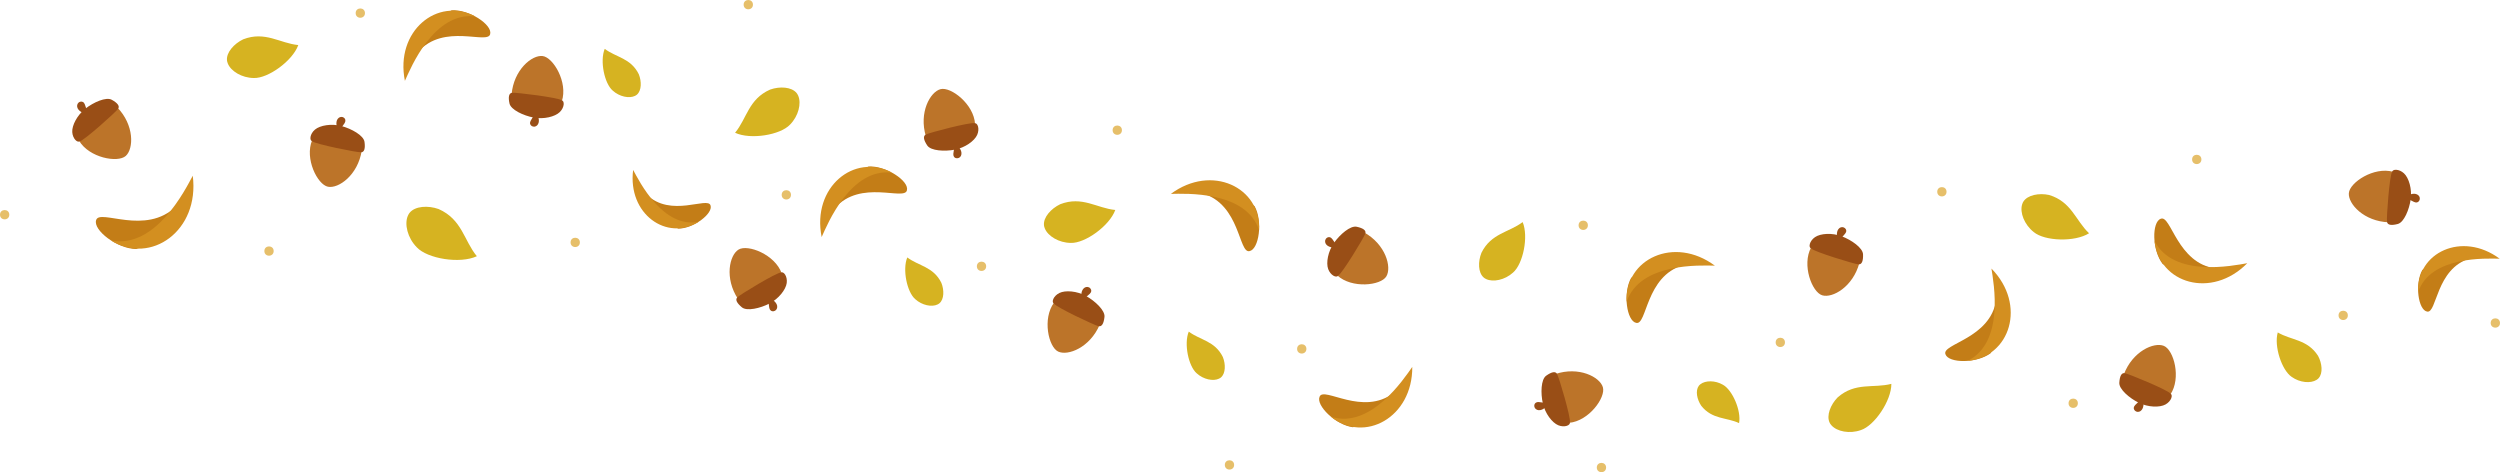 <?xml version="1.0" encoding="utf-8"?>
<!-- Generator: Adobe Illustrator 25.4.1, SVG Export Plug-In . SVG Version: 6.00 Build 0)  -->
<svg version="1.1" id="Calque_1" xmlns="http://www.w3.org/2000/svg" xmlns:xlink="http://www.w3.org/1999/xlink" x="0px" y="0px"
	 viewBox="0 0 1962.32 370.64" style="enable-background:new 0 0 1962.32 370.64;" xml:space="preserve">
<style type="text/css">
	.st0{fill:#E6BF6A;}
	.st1{fill:#BC7429;}
	.st2{fill:#994E16;}
	.st3{fill:#D2D820;}
	.st4{fill:#D6B321;}
	.st5{fill:#C37D17;}
	.st6{fill:#D38F20;}
</style>
<g>
	<circle class="st0" cx="3.65" cy="168.53" r="3.65"/>
	<g>
		<g>
			<g>
				<path class="st1" d="M69.01,87.78c8.32-6.3,15.75-8.74,22.95-3.59c13.59,14.03,13.02,32.59,6.75,38.21
					c-6.27,5.61-28.72,1.48-36.63-11.94C58.92,105,60.69,94.07,69.01,87.78z"/>
			</g>
			<g>
				<path class="st2" d="M56.71,103.64c0.3,5.22,4.14,8.87,6.12,7.12c3.05-0.34,28.23-22.84,29.85-25.35
					c1.56-2.13-0.48-4.61-4.93-7.08C83.3,75.85,73.38,80.3,67,85.3S56.41,98.42,56.71,103.64z"/>
			</g>
			<g>
				<path class="st2" d="M68.31,89.95c-0.56-1.04-1.57-1.75-2.58-2.36c-1.01-0.61-2.09-1.16-2.9-2.01c-0.82-0.85-1.35-2.1-1-3.22
					c0.35-1.13,1.82-1.87,2.8-1.21c0.56,0.39,0.81,1.08,1.02,1.73c0.49,1.5,0.98,2.99,1.46,4.49"/>
				<g>
					<path class="st2" d="M69.35,89.34c-0.68-1.2-1.79-2.05-2.96-2.75c-0.57-0.34-1.15-0.66-1.71-1.03
						c-0.44-0.29-0.95-0.7-1.22-1.05c-0.08-0.11-0.16-0.23-0.23-0.35c-0.04-0.06-0.17-0.32-0.15-0.27
						c-0.05-0.12-0.09-0.26-0.12-0.39c-0.04-0.17-0.05-0.24-0.05-0.27c0-0.06,0.02-0.41,0-0.28c0.02-0.12,0.05-0.25,0.1-0.37
						c-0.08,0.19,0.04-0.04,0.08-0.1c-0.11,0.16-0.02,0.02,0.02-0.02c0.05-0.05,0.1-0.11,0.16-0.16c-0.14,0.12,0.05-0.04,0.12-0.07
						c0.06-0.04,0.13-0.07,0.2-0.1c-0.02,0.01-0.16,0.07-0.03,0.03c0.05-0.02,0.1-0.03,0.16-0.04c-0.02,0-0.2,0.01-0.06,0.01
						c0.05,0,0.11,0,0.16,0c0.23-0.01-0.09-0.02,0.04,0.01c0.13,0.03-0.02-0.02-0.04-0.03c0.05,0.02,0.1,0.05,0.14,0.08
						c0.01,0.01,0.06,0.05,0.07,0.06c0,0,0.14,0.22,0.18,0.3c0-0.01,0.09,0.18,0.05,0.09c-0.03-0.06,0.05,0.13,0.06,0.16
						c0.6,1.62,1.08,3.28,1.61,4.92c0.2,0.62,0.84,1.02,1.49,0.85c0.61-0.17,1.05-0.86,0.85-1.49c-0.55-1.69-1.02-3.45-1.68-5.1
						c-0.31-0.79-0.76-1.56-1.55-1.95c-0.69-0.35-1.5-0.4-2.23-0.14c-1.66,0.57-2.5,2.19-2.25,3.89c0.25,1.71,1.52,2.99,2.9,3.9
						c0.73,0.48,1.52,0.88,2.25,1.37c0.63,0.42,1.18,0.89,1.55,1.54c0.32,0.57,1.1,0.76,1.66,0.43
						C69.49,90.66,69.67,89.91,69.35,89.34L69.35,89.34z"/>
				</g>
			</g>
		</g>
		<g>
			<path class="st3" d="M195.73,32.72"/>
			<path class="st4" d="M178.34,48.39c0.11,0.48,0.26,0.94,0.46,1.41c2.37,6.04,11.01,11.37,20.46,11.43
				c11.12,0.4,30.35-13.37,34.88-25.86c-14.46-1.38-26-11.18-43.23-4.52c-7.24,3.46-13.38,10.34-12.74,16.54"/>
		</g>
		<path class="st4" d="M320.88,167.92c-0.28,0.45-0.53,0.93-0.74,1.45c-2.85,6.53-0.28,17.37,7.01,24.75
			c8.32,8.95,33.93,13.17,47.14,7c-10.15-12.3-11.5-28.86-30.04-37.05c-8.3-2.94-18.41-2.36-22.72,2.95"/>
		<g>
			<path class="st5" d="M107.03,195.46c-15-0.06-34.21-14.9-31.56-22.71c2.65-9.22,38.86,12.7,62.84-10.9
				C140.03,177.94,123.16,187.06,107.03,195.46z"/>
			<path class="st6" d="M151.3,137.94c5.51,43.18-32.95,70.28-64.1,50.86C122.19,195.42,145.35,149.01,151.3,137.94z"/>
		</g>
		<g>
			<path class="st5" d="M354.47,8.09c13.69-0.92,32.19,11.36,30.28,18.66c-1.82,8.59-36.29-9.05-56.63,14.05
				C325.49,26.23,340.3,16.81,354.47,8.09z"/>
			<path class="st6" d="M317.82,63.47c-7.85-39.04,25.48-66.28,55.18-50.59C340.64,9.12,322.53,52.98,317.82,63.47z"/>
		</g>
		<path class="st4" d="M499.38,74.71c-0.31,0.21-0.64,0.4-0.99,0.56c-4.48,2.18-12.13,0.69-17.49-4.19
			c-6.49-5.56-10.17-23.34-6.23-32.74c8.88,6.74,20.49,7.22,26.75,19.94c2.29,5.72,2.17,12.8-1.42,15.96"/>
		<g>
			<path class="st5" d="M532.44,179.47c12.02-0.05,27.42-11.94,25.29-18.2c-2.13-7.39-31.15,10.17-50.36-8.74
				C506,165.43,519.52,172.74,532.44,179.47z"/>
			<path class="st6" d="M496.97,133.37c-4.42,34.61,26.4,56.32,51.37,40.76C520.3,179.44,501.74,142.25,496.97,133.37z"/>
		</g>
		<path class="st4" d="M625.86,73.83c0.26,0.41,0.49,0.85,0.68,1.32c2.61,5.97,0.25,15.89-6.41,22.65
			c-7.61,8.18-31.05,12.05-43.14,6.41c9.29-11.25,10.52-26.41,27.49-33.9c7.59-2.69,16.84-2.16,20.79,2.7"/>
		<circle class="st0" cx="211.16" cy="197.06" r="3.65"/>
		<circle class="st0" cx="282.82" cy="10.29" r="3.65"/>
		<circle class="st0" cx="451.51" cy="190.26" r="3.65"/>
		<g>
			<path class="st5" d="M681.59,130.7c13.69-0.92,32.19,11.36,30.28,18.66c-1.82,8.59-36.29-9.05-56.63,14.05
				C652.62,148.84,667.42,139.42,681.59,130.7z"/>
			<path class="st6" d="M644.94,186.08c-7.85-39.04,25.48-66.28,55.18-50.59C667.76,131.73,649.66,175.59,644.94,186.08z"/>
		</g>
		<path class="st4" d="M736.87,238.44c-0.31,0.21-0.64,0.4-0.99,0.56c-4.48,2.18-12.13,0.69-17.49-4.19
			c-6.49-5.56-10.17-23.34-6.23-32.74c8.88,6.74,20.49,7.22,26.75,19.94c2.29,5.72,2.17,12.8-1.42,15.96"/>
		<circle class="st0" cx="617.22" cy="152.94" r="3.65"/>
		<g>
			<path class="st3" d="M837.01,162.16"/>
			<path class="st4" d="M819.62,177.83c0.11,0.48,0.26,0.94,0.46,1.41c2.37,6.04,11.01,11.37,20.46,11.43
				c11.12,0.4,30.35-13.37,34.88-25.86c-14.46-1.38-26-11.18-43.23-4.52c-7.24,3.46-13.38,10.34-12.74,16.54"/>
		</g>
		<g>
			<path class="st5" d="M984.74,161.77c6.66,11.99,3.43,33.96-3.99,35.34c-8.54,2.01-7.26-36.69-36.82-45.26
				C956,143.28,970.83,152.66,984.74,161.77z"/>
			<path class="st6" d="M919.03,152.19c31.99-23.72,70.82-5.17,69.26,28.39C977.93,149.69,930.53,151.99,919.03,152.19z"/>
		</g>
		<path class="st4" d="M957.81,296.66c-0.31,0.21-0.64,0.4-0.99,0.56c-4.48,2.17-12.13,0.69-17.49-4.19
			c-6.49-5.56-10.17-23.34-6.23-32.74c8.88,6.74,20.49,7.22,26.75,19.94c2.29,5.72,2.17,12.8-1.42,15.96"/>
		<g>
			<path class="st5" d="M1061.99,335.36c-13.61-1.71-29.43-17.3-26.15-24.1c3.43-8.08,33.9,15.81,58.27-2.97
				C1093.89,323.09,1077.56,329.52,1061.99,335.36z"/>
			<path class="st6" d="M1108.54,288c0.25,39.82-37.67,60.2-63.82,39.12C1075.76,337,1101.91,297.4,1108.54,288z"/>
		</g>
		<path class="st4" d="M1165.27,218.35c0.37,0.26,0.77,0.48,1.2,0.67c5.42,2.63,14.67,0.83,21.17-5.08
			c7.85-6.73,12.3-28.24,7.54-39.62c-10.75,8.16-24.8,8.74-32.36,24.13c-2.77,6.92-2.63,15.49,1.71,19.31"/>
		<g>
			<path class="st5" d="M1280.33,218.1c-6.66,11.99-3.43,33.96,3.99,35.34c8.54,2.01,7.26-36.69,36.82-45.26
				C1309.07,199.61,1294.24,208.99,1280.33,218.1z"/>
			<path class="st6" d="M1346.04,208.52c-31.99-23.72-70.82-5.17-69.26,28.39C1287.14,206.02,1334.54,208.31,1346.04,208.52z"/>
		</g>
		<path class="st4" d="M1333.91,302.3c0.25-0.27,0.53-0.51,0.83-0.74c3.85-3,11.48-3.14,17.63,0.44c7.36,4,14.52,20.29,12.68,30.11
			c-9.89-4.65-21.12-2.72-29.72-13.64c-3.36-5.01-4.7-11.82-1.91-15.59"/>
		<g>
			<path class="st5" d="M1562.58,277.19c-10.97,8.23-33.18,8.01-35.55,0.85c-3.15-8.19,35.36-12.18,39.83-42.63
				C1576.99,246.19,1569.71,262.16,1562.58,277.19z"/>
			<path class="st6" d="M1563.14,210.79c27.85,28.46,14.75,69.46-18.71,72.48C1573.62,268.8,1564.9,222.15,1563.14,210.79z"/>
		</g>
		<g>
			<path class="st3" d="M1447.61,312.01"/>
			<path class="st4" d="M1436.66,332.7c0.27,0.41,0.57,0.8,0.91,1.16c4.3,4.86,14.24,6.89,23.14,3.71
				c10.58-3.44,23.91-22.98,23.88-36.27c-14.06,3.67-28.26-1.57-42.15,10.61c-5.61,5.73-9.01,14.31-6.28,19.91"/>
		</g>
		<g>
			<path class="st5" d="M1697.54,207.23c-8.43-10.83-8.6-33.03-1.48-35.53c8.13-3.3,12.81,35.14,43.34,39.07
				C1728.79,221.08,1712.69,214.09,1697.54,207.23z"/>
			<path class="st6" d="M1763.95,206.6c-27.96,28.36-69.19,15.98-72.8-17.41C1706.13,218.12,1752.61,208.57,1763.95,206.6z"/>
		</g>
		<g>
			<path class="st3" d="M1611.02,157.46"/>
			<path class="st4" d="M1587.68,159.2c-0.21,0.44-0.37,0.9-0.5,1.39c-1.83,6.23,1.74,15.73,9.17,21.57
				c8.54,7.13,32.18,8.02,43.41,0.93c-10.58-9.95-13.7-24.77-31.4-30.05c-7.84-1.7-16.91-0.02-20.2,5.27"/>
		</g>
		<g>
			<path class="st3" d="M1815.3,278.18"/>
			<path class="st4" d="M1819.35,297.44c-0.31,0.27-0.64,0.51-1.01,0.73c-4.6,2.93-13.11,2.27-19.57-2.37
				c-7.76-5.24-13.99-24.12-10.89-34.86c10.51,6.23,23.21,5.29,31.61,18.35c3.21,5.93,3.97,13.66,0.46,17.55"/>
		</g>
		<g>
			<path class="st5" d="M1901.36,211.92c-6.15,11.08-3.16,31.37,3.69,32.64c7.89,1.85,6.71-33.89,34.01-41.8
				C1927.92,194.84,1914.22,203.51,1901.36,211.92z"/>
			<path class="st6" d="M1962.06,203.07c-29.54-21.91-65.41-4.77-63.98,26.22C1907.66,200.77,1951.44,202.88,1962.06,203.07z"/>
		</g>
		<circle class="st0" cx="1627.32" cy="316.52" r="3.65"/>
		<circle class="st0" cx="1724.29" cy="125.14" r="3.65"/>
		<circle class="st0" cx="1958.66" cy="253.53" r="3.65"/>
		<circle class="st0" cx="1397.42" cy="268.75" r="3.65"/>
		<circle class="st0" cx="1524.24" cy="150.52" r="3.65"/>
		<circle class="st0" cx="1839.24" cy="247.55" r="3.65"/>
		<circle class="st0" cx="1257.02" cy="366.98" r="3.65"/>
		<circle class="st0" cx="1242.73" cy="176.83" r="3.65"/>
		<circle class="st0" cx="1021.78" cy="273.86" r="3.65"/>
		<circle class="st0" cx="876.98" cy="102.18" r="3.65"/>
		<circle class="st0" cx="770.42" cy="209.03" r="3.65"/>
		<circle class="st0" cx="965.05" cy="364.93" r="3.65"/>
		<circle class="st0" cx="587.36" cy="3.65" r="3.65"/>
		<g>
			<g>
				<path class="st1" d="M267.29,102.04c10.03,2.88,16.44,7.35,16.65,16.2c-3.06,19.3-18.25,29.98-26.51,28.33
					c-8.26-1.65-18.43-22.08-12.44-36.46C247.46,104.3,257.26,99.16,267.29,102.04z"/>
			</g>
			<g>
				<path class="st2" d="M247.23,101.72c-3.99,3.37-4.61,8.64-2.02,9.17c2.1,2.24,35.21,8.86,38.19,8.66
					c2.64-0.03,3.4-3.15,2.71-8.2c-0.7-5.05-10.21-10.31-18.04-12.41C260.24,96.84,251.22,98.35,247.23,101.72z"/>
			</g>
			<g>
				<path class="st2" d="M265.13,102.78c0.49-1.07,0.46-2.31,0.33-3.48c-0.12-1.17-0.33-2.36-0.14-3.53
					c0.19-1.17,0.87-2.34,1.98-2.73c1.11-0.4,2.59,0.34,2.64,1.51c0.03,0.68-0.38,1.3-0.77,1.86c-0.9,1.29-1.81,2.58-2.71,3.87"/>
				<g>
					<path class="st2" d="M266.18,103.39c0.77-1.79,0.54-3.52,0.35-5.39c-0.08-0.82-0.15-1.66,0.09-2.46
						c0.16-0.55,0.47-1.06,0.97-1.31c0.06-0.03,0.11-0.05,0.26-0.09c-0.22,0.05,0.2,0,0.27,0.01c-0.23-0.02,0.2,0.06,0.26,0.08
						c-0.19-0.07,0.14,0.08,0.18,0.11c0.07,0.05,0.07,0.04-0.02-0.01c0.06,0.05,0.11,0.1,0.16,0.16c-0.2-0.24,0.18,0.32,0.02,0.05
						c0.03,0.14,0.04,0.15,0.01,0.02c0,0.16,0,0.21,0,0.14c-0.04,0.13-0.08,0.25-0.13,0.37c-0.39,0.78-1,1.49-1.5,2.21
						c-0.56,0.8-1.12,1.6-1.68,2.4c-0.38,0.54-0.1,1.35,0.43,1.66c0.6,0.35,1.28,0.1,1.66-0.43c0.99-1.42,2.05-2.8,2.98-4.26
						c0.94-1.48,0.88-3.25-0.61-4.31c-1.23-0.88-2.87-0.73-4.03,0.18c-1.32,1.04-1.82,2.76-1.81,4.39c0.01,0.95,0.18,1.89,0.25,2.84
						c0.06,0.79,0.12,1.7-0.21,2.45c-0.26,0.6-0.18,1.3,0.43,1.66C265.03,104.12,265.91,103.99,266.18,103.39L266.18,103.39z"/>
				</g>
			</g>
		</g>
		<g>
			<g>
				<path class="st1" d="M419.34,89.12c-10.21-2.14-16.93-6.13-17.78-14.95c1.65-19.47,16.03-31.23,24.38-30.18
					c8.35,1.04,19.98,20.68,15.06,35.46C438.95,85.42,429.55,91.26,419.34,89.12z"/>
			</g>
			<g>
				<path class="st2" d="M439.38,87.98c3.74-3.65,3.97-8.95,1.35-9.29c-2.26-2.08-35.76-6.28-38.72-5.86
					c-2.63,0.23-3.17,3.39-2.1,8.37s10.93,9.54,18.89,11.07S435.64,91.63,439.38,87.98z"/>
			</g>
			<g>
				<path class="st2" d="M421.44,88.23c-0.41,1.11-0.29,2.33-0.08,3.5s0.5,2.33,0.39,3.51c-0.1,1.18-0.69,2.39-1.77,2.87
					c-1.08,0.48-2.61-0.15-2.75-1.32c-0.08-0.68,0.28-1.32,0.63-1.91c0.81-1.35,1.62-2.7,2.43-4.05"/>
				<g>
					<path class="st2" d="M420.28,87.9c-0.62,1.79-0.15,3.63,0.16,5.43c0.08,0.44,0.13,0.89,0.13,1.34c0,0.4,0,0.57-0.1,0.94
						c-0.08,0.32-0.14,0.47-0.31,0.76c-0.13,0.21-0.31,0.41-0.47,0.51c-0.2,0.13-0.39,0.17-0.5,0.16c-0.33-0.01,0.17,0.08-0.15-0.01
						c-0.08-0.02-0.15-0.04-0.23-0.06c0.1,0.05,0.09,0.05-0.04-0.02c-0.07-0.04-0.14-0.08-0.2-0.12c0.09,0.08,0.08,0.07-0.02-0.03
						c-0.17-0.11,0.02,0.08-0.08-0.11c-0.07-0.13-0.07-0.13-0.01-0.02c-0.03-0.12-0.04-0.15-0.01-0.07
						c0.04-0.13,0.04-0.27,0.09-0.42c0.31-0.78,0.87-1.51,1.3-2.23c0.51-0.84,1.01-1.69,1.52-2.53c0.8-1.34-1.29-2.56-2.09-1.22
						c-0.47,0.79-0.94,1.58-1.42,2.36c-0.45,0.76-0.96,1.5-1.35,2.29c-0.39,0.79-0.64,1.7-0.34,2.57c0.23,0.67,0.72,1.24,1.34,1.59
						c1.35,0.76,2.99,0.5,4.09-0.58c1.16-1.14,1.52-2.85,1.37-4.42c-0.17-1.79-0.96-3.7-0.34-5.48c0.22-0.62-0.25-1.32-0.85-1.49
						C421.1,86.88,420.49,87.28,420.28,87.9L420.28,87.9z"/>
				</g>
			</g>
		</g>
		<g>
			<g>
				<path class="st1" d="M748.82,114.35c-10.28,1.79-18,0.56-22.05-7.31c-5.67-18.7,3.34-34.94,11.48-37.06
					c8.15-2.12,26.21,11.82,27.1,27.38C765.67,103.66,759.1,112.57,748.82,114.35z"/>
			</g>
			<g>
				<path class="st2" d="M767.01,105.88c2.12-4.78,0.38-9.78-2.19-9.13c-2.86-1.1-35.55,7.39-38.14,8.88
					c-2.36,1.18-1.69,4.32,1.14,8.56c2.83,4.24,13.69,4.82,21.65,3.29C757.44,115.95,764.89,110.66,767.01,105.88z"/>
			</g>
			<g>
				<path class="st2" d="M750.45,112.74c0.02,1.18,0.6,2.28,1.22,3.28s1.33,1.98,1.66,3.11c0.34,1.13,0.24,2.48-0.58,3.32
					c-0.83,0.84-2.48,0.83-3.04-0.21c-0.33-0.6-0.23-1.33-0.12-2.01c0.25-1.55,0.5-3.11,0.75-4.66"/>
				<g>
					<path class="st2" d="M749.24,112.74c0.08,1.93,1.14,3.44,2.11,5.03c0.4,0.66,0.78,1.33,0.92,2.09
						c0.09,0.51,0.05,1.13-0.26,1.59c-0.04,0.06-0.09,0.12-0.2,0.22c0.15-0.14-0.17,0.1-0.23,0.12c0.21-0.09-0.21,0.04-0.26,0.05
						c0.25-0.04-0.19-0.01-0.25-0.01c0.25,0.02-0.16-0.05-0.22-0.07c0.19,0.08-0.04-0.04-0.1-0.08c0.1,0.08,0.1,0.07,0-0.03
						c0.08,0.1,0.07,0.09,0-0.03c-0.07-0.38-0.02,0.11-0.05-0.29c-0.06-0.8,0.2-1.67,0.33-2.47c0.16-1,0.32-1.99,0.48-2.99
						c0.1-0.64-0.17-1.3-0.85-1.49c-0.58-0.16-1.38,0.2-1.49,0.85c-0.29,1.81-0.66,3.63-0.87,5.46c-0.18,1.61,0.61,3.22,2.33,3.5
						c1.54,0.25,3.04-0.51,3.68-1.95c0.71-1.59,0.37-3.31-0.39-4.82c-0.76-1.51-2.2-2.93-2.27-4.69c-0.03-0.65-0.54-1.21-1.21-1.21
						C749.81,111.53,749.21,112.09,749.24,112.74L749.24,112.74z"/>
				</g>
			</g>
		</g>
		<g>
			<g>
				<path class="st1" d="M602.5,235.41c-9.35,4.64-17.09,5.66-23.22-0.73c-10.75-16.31-6.75-34.45,0.46-38.8
					c7.21-4.35,28.5,3.87,33.78,18.53C615.61,220.37,611.84,230.77,602.5,235.41z"/>
			</g>
			<g>
				<path class="st2" d="M617.53,222.11c0.67-5.18-2.42-9.49-4.69-8.13c-3.06-0.23-31.98,17.21-34.03,19.37
					c-1.93,1.81-0.39,4.62,3.53,7.88c3.92,3.25,14.49,0.72,21.69-3.01S616.85,227.3,617.53,222.11z"/>
			</g>
			<g>
				<path class="st2" d="M603.6,233.41c0.36,1.12,1.22,2.01,2.1,2.8c0.88,0.78,1.83,1.52,2.48,2.51s0.94,2.31,0.39,3.35
					c-0.55,1.04-2.14,1.5-2.97,0.67c-0.48-0.48-0.6-1.21-0.68-1.89c-0.2-1.56-0.4-3.12-0.6-4.69"/>
				<g>
					<path class="st2" d="M602.43,233.73c0.45,1.32,1.33,2.36,2.36,3.28c0.9,0.8,1.96,1.56,2.54,2.63c0.24,0.45,0.38,0.94,0.31,1.45
						c-0.01,0.1-0.1,0.37-0.2,0.5c-0.08,0.11,0,0,0.02-0.02c-0.04,0.04-0.08,0.08-0.12,0.12c-0.1,0.09,0,0.01,0.02-0.01
						c-0.06,0.05-0.13,0.08-0.19,0.12c-0.01,0-0.18,0.09-0.06,0.04c0.11-0.05-0.06,0.02-0.07,0.02c-0.11,0.03-0.22,0.07-0.33,0.08
						c0.21-0.03-0.05-0.02-0.12-0.02c0.28,0.01-0.19-0.05-0.06-0.02c0.12,0.03-0.03-0.01-0.05-0.03c0.01,0.02,0.13,0.12,0.02,0.02
						c-0.11-0.1-0.1-0.11-0.13-0.17c-0.05-0.09-0.15-0.44-0.2-0.68c-0.11-0.62-0.21-1.53-0.31-2.3c-0.11-0.87-0.22-1.74-0.34-2.61
						c-0.08-0.65-0.5-1.21-1.21-1.21c-0.59,0-1.29,0.56-1.21,1.21c0.24,1.82,0.4,3.67,0.72,5.49c0.3,1.73,1.61,2.96,3.42,2.68
						c1.63-0.25,2.7-1.63,2.83-3.22c0.14-1.73-0.87-3.31-2.06-4.46c-1.13-1.09-2.73-2.09-3.23-3.55c-0.21-0.62-0.83-1.03-1.49-0.85
						C602.67,232.41,602.22,233.11,602.43,233.73L602.43,233.73z"/>
				</g>
			</g>
		</g>
		<g>
			<g>
				<path class="st1" d="M850.95,235.13c9.03,5.22,14.17,11.12,12.22,19.76c-7.65,17.98-24.98,24.66-32.59,21.06
					c-7.61-3.6-12.52-25.89-3.23-38.39C831.17,232.52,841.92,229.91,850.95,235.13z"/>
			</g>
			<g>
				<path class="st2" d="M831.56,229.96c-4.69,2.3-6.57,7.26-4.18,8.41c1.49,2.68,32.01,17.14,34.95,17.66
					c2.57,0.61,4.07-2.23,4.61-7.3c0.54-5.07-7.41-12.48-14.49-16.41C845.36,228.38,836.25,227.66,831.56,229.96z"/>
			</g>
			<g>
				<path class="st2" d="M848.67,235.33c0.74-0.92,1-2.13,1.17-3.3c0.16-1.17,0.26-2.37,0.72-3.46c0.47-1.08,1.41-2.06,2.58-2.17
					c1.17-0.12,2.43,0.95,2.2,2.11c-0.14,0.67-0.68,1.17-1.2,1.62c-1.19,1.03-2.38,2.06-3.57,3.09"/>
				<g>
					<path class="st2" d="M849.72,235.94c0.81-1.05,1.12-2.38,1.3-3.67c0.17-1.24,0.25-2.64,0.89-3.67
						c0.23-0.37,0.51-0.65,0.92-0.87c0.18-0.1-0.13,0.04,0.06-0.03c0.06-0.02,0.12-0.04,0.18-0.06c0.17-0.06,0.01-0.03,0.18-0.03
						c0.07,0,0.33,0.05,0.16,0c0.06,0.02,0.12,0.03,0.18,0.05c0.19,0.05-0.12-0.07,0.05,0.02c0.06,0.03,0.27,0.16,0.24,0.14
						c-0.08-0.06,0.2,0.2,0.13,0.12c-0.07-0.08,0.15,0.24,0.09,0.13c-0.05-0.09,0.17,0.29,0.04,0.09c0,0,0,0.2,0.01,0.08
						c0.01-0.16-0.05,0.17-0.01,0.07c0,0.01-0.1,0.2-0.15,0.27c-0.07,0.1-0.33,0.36-0.51,0.52c-1.24,1.11-2.52,2.18-3.78,3.28
						c-0.49,0.43-0.44,1.27,0,1.71c0.49,0.49,1.22,0.43,1.71,0c1.31-1.13,2.67-2.23,3.93-3.42c0.64-0.61,1.14-1.36,1.21-2.27
						c0.06-0.79-0.28-1.57-0.82-2.14c-1.14-1.23-3.05-1.37-4.42-0.45c-1.37,0.92-2.09,2.41-2.39,3.99
						c-0.32,1.69-0.26,3.54-1.32,4.93c-0.4,0.52-0.08,1.36,0.43,1.66C848.69,236.74,849.32,236.46,849.72,235.94L849.72,235.94z"/>
				</g>
			</g>
		</g>
		<g>
			<g>
				<path class="st1" d="M1049.71,192.45c6.14-8.44,12.54-12.93,20.93-10.09c17.08,9.49,21.91,27.42,17.53,34.61
					c-4.38,7.19-27.06,9.74-38.52-0.81C1045.04,211.86,1043.57,200.89,1049.71,192.45z"/>
			</g>
			<g>
				<path class="st2" d="M1042.53,211.2c1.8,4.91,6.53,7.29,7.92,5.04c2.82-1.21,20.4-30.04,21.22-32.91
					c0.87-2.5-1.79-4.28-6.77-5.35c-4.98-1.07-13.19,6.06-17.84,12.69C1042.41,197.3,1040.73,206.29,1042.53,211.2z"/>
			</g>
			<g>
				<path class="st2" d="M1049.66,194.74c-0.84-0.83-2.01-1.22-3.16-1.51c-1.15-0.29-2.33-0.5-3.36-1.08s-1.9-1.61-1.89-2.79
					c0.01-1.18,1.2-2.32,2.33-1.96c0.65,0.21,1.09,0.8,1.48,1.36c0.9,1.29,1.8,2.58,2.7,3.88"/>
				<g>
					<path class="st2" d="M1050.52,193.88c-1-0.96-2.3-1.46-3.62-1.8c-1.23-0.31-2.49-0.49-3.51-1.21c-0.11-0.08-0.03-0.02-0.01,0
						c-0.07-0.05-0.13-0.11-0.19-0.17c-0.09-0.09-0.18-0.18-0.27-0.27c0,0-0.13-0.15-0.07-0.07c0.07,0.09-0.08-0.12-0.09-0.13
						c-0.08-0.12-0.15-0.25-0.21-0.38c0.07,0.16-0.04-0.19-0.06-0.24c-0.04-0.13-0.01-0.02-0.01,0.02
						c-0.01-0.06-0.01-0.13-0.01-0.19c0-0.03,0.02-0.28,0-0.14c-0.02,0.13,0.02-0.06,0.02-0.07c0,0,0.06-0.19,0.02-0.08
						c-0.04,0.1,0.09-0.18,0.09-0.18c0.08-0.17-0.04,0,0.09-0.14c0.04-0.04,0.08-0.08,0.13-0.12c0.14-0.13-0.13,0.08,0.03-0.03
						c0.05-0.03,0.29-0.17,0.21-0.12c-0.1,0.07,0.04-0.02,0.07-0.01c-0.15-0.06-0.04,0,0.07,0c0.15,0-0.02-0.01-0.04-0.01
						c0.01,0,0.17,0.06,0.09,0.02c-0.11-0.06,0.3,0.19,0.15,0.08c0.1,0.08,0.19,0.18,0.27,0.27c0.14,0.15,0.14,0.15,0.22,0.26
						c0.96,1.36,1.9,2.72,2.85,4.09c0.37,0.54,1.06,0.78,1.66,0.43c0.53-0.31,0.81-1.12,0.43-1.66c-0.99-1.41-1.93-2.86-2.97-4.24
						c-0.52-0.69-1.13-1.33-2-1.57c-0.81-0.22-1.7-0.03-2.37,0.47c-1.45,1.07-1.78,2.9-0.97,4.48c0.76,1.5,2.34,2.33,3.89,2.78
						c0.83,0.24,1.69,0.4,2.52,0.65c0.72,0.22,1.38,0.5,1.9,1c0.47,0.45,1.24,0.47,1.71,0
						C1050.97,195.14,1050.99,194.34,1050.52,193.88L1050.52,193.88z"/>
				</g>
			</g>
		</g>
		<g>
			<g>
				<path class="st1" d="M1214.12,315.89c-2.11-10.22-1.13-17.97,6.62-22.27c18.51-6.25,35.03,2.24,37.4,10.32
					c2.38,8.08-11,26.57-26.51,27.95C1225.33,332.4,1216.23,326.11,1214.12,315.89z"/>
			</g>
			<g>
				<path class="st2" d="M1223.16,333.81c4.84,1.97,9.79,0.07,9.06-2.47c1.01-2.9-8.5-35.3-10.07-37.84
					c-1.26-2.33-4.37-1.55-8.52,1.41c-4.15,2.96-4.39,13.83-2.61,21.74C1212.8,324.55,1218.32,331.84,1223.16,333.81z"/>
			</g>
			<g>
				<path class="st2" d="M1215.78,317.46c-1.18,0.06-2.26,0.67-3.24,1.32c-0.98,0.65-1.94,1.39-3.06,1.76s-2.47,0.32-3.34-0.48
					c-0.87-0.8-0.91-2.45,0.11-3.04c0.59-0.34,1.33-0.27,2-0.18c1.56,0.2,3.12,0.41,4.69,0.61"/>
				<g>
					<path class="st2" d="M1215.78,316.25c-1.94,0.14-3.4,1.22-4.97,2.24c-0.68,0.45-1.39,0.88-2.2,1.03
						c-0.48,0.09-1.1,0.04-1.52-0.25c-0.33-0.23-0.37-0.5-0.38-0.87c0.01-0.15,0.01-0.15,0-0.01c0.02-0.07,0.03-0.14,0.06-0.21
						c-0.06,0.12-0.05,0.12,0.01-0.01c0.08-0.12,0.08-0.12,0-0.02c0.1-0.09,0.1-0.1,0-0.03c0.09-0.01,0.12-0.04,0.09-0.07
						c0.18-0.06,0.28-0.07,0.44-0.08c0.87-0.04,1.78,0.18,2.64,0.29c1,0.13,2,0.26,3,0.39c0.65,0.08,1.21-0.62,1.21-1.21
						c0-0.72-0.56-1.13-1.21-1.21c-0.91-0.12-1.81-0.24-2.72-0.35c-0.86-0.11-1.73-0.27-2.6-0.32c-1.73-0.1-3.15,0.91-3.33,2.68
						c-0.16,1.58,0.86,2.91,2.29,3.47c1.51,0.59,3.21,0.15,4.58-0.6c1.47-0.8,2.87-2.31,4.61-2.44c0.65-0.05,1.21-0.52,1.21-1.21
						C1216.99,316.84,1216.44,316.2,1215.78,316.25L1215.78,316.25z"/>
				</g>
			</g>
		</g>
		<g>
			<g>
				<path class="st1" d="M1444.57,188.46c9.69,3.87,15.62,8.96,14.94,17.79c-4.98,18.89-21.16,28-29.21,25.54
					c-8.05-2.47-16.12-23.81-8.73-37.52C1424.62,188.73,1434.88,184.59,1444.57,188.46z"/>
			</g>
			<g>
				<path class="st2" d="M1424.64,186.14c-4.31,2.96-5.45,8.13-2.93,8.92c1.87,2.43,34.15,12.34,37.13,12.44
					c2.63,0.23,3.7-2.79,3.51-7.88s-9.13-11.28-16.71-14.15C1438.07,182.59,1428.95,183.18,1424.64,186.14z"/>
			</g>
			<g>
				<path class="st2" d="M1442.35,188.98c0.6-1.02,0.69-2.25,0.68-3.43s-0.09-2.38,0.22-3.52c0.3-1.14,1.09-2.24,2.24-2.52
					c1.15-0.28,2.54,0.59,2.48,1.77c-0.04,0.68-0.51,1.25-0.95,1.77c-1.03,1.19-2.06,2.38-3.09,3.58"/>
				<g>
					<path class="st2" d="M1443.39,189.59c0.92-1.64,0.83-3.47,0.83-5.29c0-0.79,0.02-1.6,0.31-2.35c0.18-0.46,0.54-0.95,1-1.19
						c0.18-0.09,0.33-0.12,0.56-0.1c-0.21-0.02,0.22,0.07,0.28,0.09c-0.17-0.07,0.21,0.13,0.25,0.17c-0.21-0.17,0.28,0.26,0.06,0.08
						c0.02,0.03,0.04,0.07,0.06,0.1c-0.04-0.12-0.03-0.11,0.01,0.03c0.03,0.14,0.04,0.15,0.01,0.03c0,0.13,0,0.16,0,0.08
						c-0.06,0.14-0.06,0.2-0.16,0.37c-0.39,0.65-1.03,1.26-1.55,1.87c-0.66,0.76-1.32,1.53-1.98,2.29c-0.43,0.49-0.49,1.23,0,1.71
						c0.44,0.44,1.28,0.5,1.71,0c1.16-1.34,2.37-2.64,3.47-4.03c0.54-0.68,0.96-1.45,0.93-2.35c-0.03-0.77-0.41-1.51-0.99-2
						c-1.22-1.04-2.96-1.12-4.26-0.16c-1.39,1.03-1.95,2.64-2.08,4.31c-0.13,1.68,0.32,3.59-0.53,5.13
						C1440.54,189.73,1442.63,190.95,1443.39,189.59L1443.39,189.59z"/>
				</g>
			</g>
		</g>
		<g>
			<g>
				<path class="st1" d="M1680.14,313.25c-9.28-4.78-14.69-10.42-13.16-19.14c6.77-18.33,23.76-25.84,31.53-22.61
					c7.78,3.23,13.76,25.25,5.08,38.19C1700.03,314.9,1689.42,318.03,1680.14,313.25z"/>
			</g>
			<g>
				<path class="st2" d="M1699.76,317.48c4.57-2.53,6.21-7.57,3.77-8.6c-1.62-2.6-32.8-15.57-35.77-15.95
					c-2.6-0.48-3.95,2.42-4.25,7.51c-0.3,5.09,8,12.11,15.27,15.69C1686.05,319.72,1695.19,320.01,1699.76,317.48z"/>
			</g>
			<g>
				<path class="st2" d="M1682.41,312.95c-0.69,0.96-0.9,2.17-1.01,3.35c-0.11,1.18-0.14,2.38-0.55,3.49
					c-0.41,1.11-1.31,2.12-2.47,2.3c-1.17,0.17-2.48-0.83-2.3-2c0.1-0.68,0.63-1.2,1.12-1.67c1.14-1.09,2.28-2.17,3.42-3.26"/>
				<g>
					<path class="st2" d="M1681.36,312.34c-0.78,1.12-1.03,2.48-1.16,3.81c-0.06,0.64-0.09,1.29-0.18,1.93
						c-0.09,0.64-0.24,1.23-0.5,1.69c-0.06,0.12-0.13,0.23-0.21,0.34c-0.1,0.14-0.02,0.05-0.14,0.17c-0.21,0.23-0.33,0.32-0.51,0.43
						c-0.02,0.01-0.25,0.13-0.14,0.08c0.09-0.04-0.1,0.03-0.09,0.03c-0.05,0.01-0.35,0.08-0.18,0.06c-0.22,0.02-0.31,0.01-0.49-0.06
						c-0.13-0.06-0.26-0.15-0.36-0.26c-0.09-0.1-0.02-0.01,0,0.02c-0.04-0.05-0.06-0.1-0.09-0.15c-0.07-0.12-0.01,0,0,0.03
						c-0.03-0.07-0.05-0.15-0.06-0.22c0.03,0.21,0.05-0.13,0.02,0.04c0.03-0.16,0-0.06,0.08-0.21c0.13-0.23,0.24-0.34,0.46-0.56
						c1.19-1.2,2.44-2.34,3.67-3.5c1.13-1.08-0.58-2.79-1.71-1.71c-1.27,1.21-2.61,2.37-3.81,3.65c-0.6,0.64-1.08,1.41-1.1,2.32
						c-0.02,0.79,0.36,1.56,0.92,2.1c1.18,1.13,3,1.23,4.33,0.31c1.4-0.98,2.06-2.54,2.29-4.19c0.24-1.71,0.07-3.49,1.06-4.91
						c0.37-0.54,0.1-1.34-0.43-1.66C1682.42,311.55,1681.74,311.8,1681.36,312.34L1681.36,312.34z"/>
				</g>
			</g>
		</g>
		<g>
			<g>
				<path class="st1" d="M1889.07,156c-1.64,10.31-5.3,17.21-14.06,18.49c-19.53-0.7-31.98-14.47-31.34-22.87
					c0.63-8.4,19.68-20.97,34.68-16.78C1884.41,136.59,1890.7,145.69,1889.07,156z"/>
			</g>
			<g>
				<path class="st2" d="M1886.94,136.04c-3.83-3.55-9.13-3.53-9.35-0.89c-1.96,2.36-4.52,36.03-3.95,38.96
					c0.35,2.62,3.54,3,8.46,1.69s8.99-11.39,10.13-19.41C1893.36,148.36,1890.78,139.59,1886.94,136.04z"/>
			</g>
			<g>
				<path class="st2" d="M1888.07,153.94c1.12,0.36,2.35,0.17,3.5-0.09c1.15-0.27,2.3-0.61,3.48-0.57c1.18,0.05,2.43,0.57,2.95,1.63
					c0.53,1.06-0.02,2.61-1.18,2.81c-0.67,0.11-1.33-0.22-1.94-0.54c-1.39-0.74-2.78-1.48-4.17-2.22"/>
				<g>
					<path class="st2" d="M1887.75,155.11c1.83,0.54,3.62,0.01,5.41-0.39c0.73-0.16,1.65-0.3,2.28-0.18
						c0.59,0.12,1.09,0.34,1.39,0.76c-0.04-0.05,0.19,0.41,0.1,0.16c0.03,0.07,0.05,0.15,0.06,0.23c-0.01-0.13-0.01-0.12,0,0.03
						c0,0.02-0.02,0.39,0.01,0.15c-0.01,0.05-0.13,0.47-0.05,0.27c-0.02,0.06-0.26,0.39-0.12,0.24c-0.04,0.04-0.21,0.28-0.1,0.1
						c-0.12,0.07-0.13,0.07-0.01,0.02c-0.12,0.03-0.15,0.04-0.07,0.03c-0.16-0.01-0.26-0.01-0.42-0.06c-0.8-0.24-1.56-0.78-2.3-1.17
						c-0.87-0.46-1.74-0.93-2.61-1.39c-0.58-0.31-1.32-0.15-1.66,0.43c-0.32,0.55-0.14,1.35,0.43,1.66c1.58,0.85,3.15,1.8,4.79,2.53
						c0.81,0.36,1.72,0.58,2.58,0.26c0.67-0.25,1.22-0.74,1.55-1.38c0.7-1.36,0.42-3.02-0.71-4.07c-1.23-1.14-2.93-1.4-4.54-1.19
						c-1.75,0.23-3.62,1.14-5.39,0.62C1886.89,152.33,1886.25,154.67,1887.75,155.11L1887.75,155.11z"/>
				</g>
			</g>
		</g>
	</g>
</g>
</svg>
